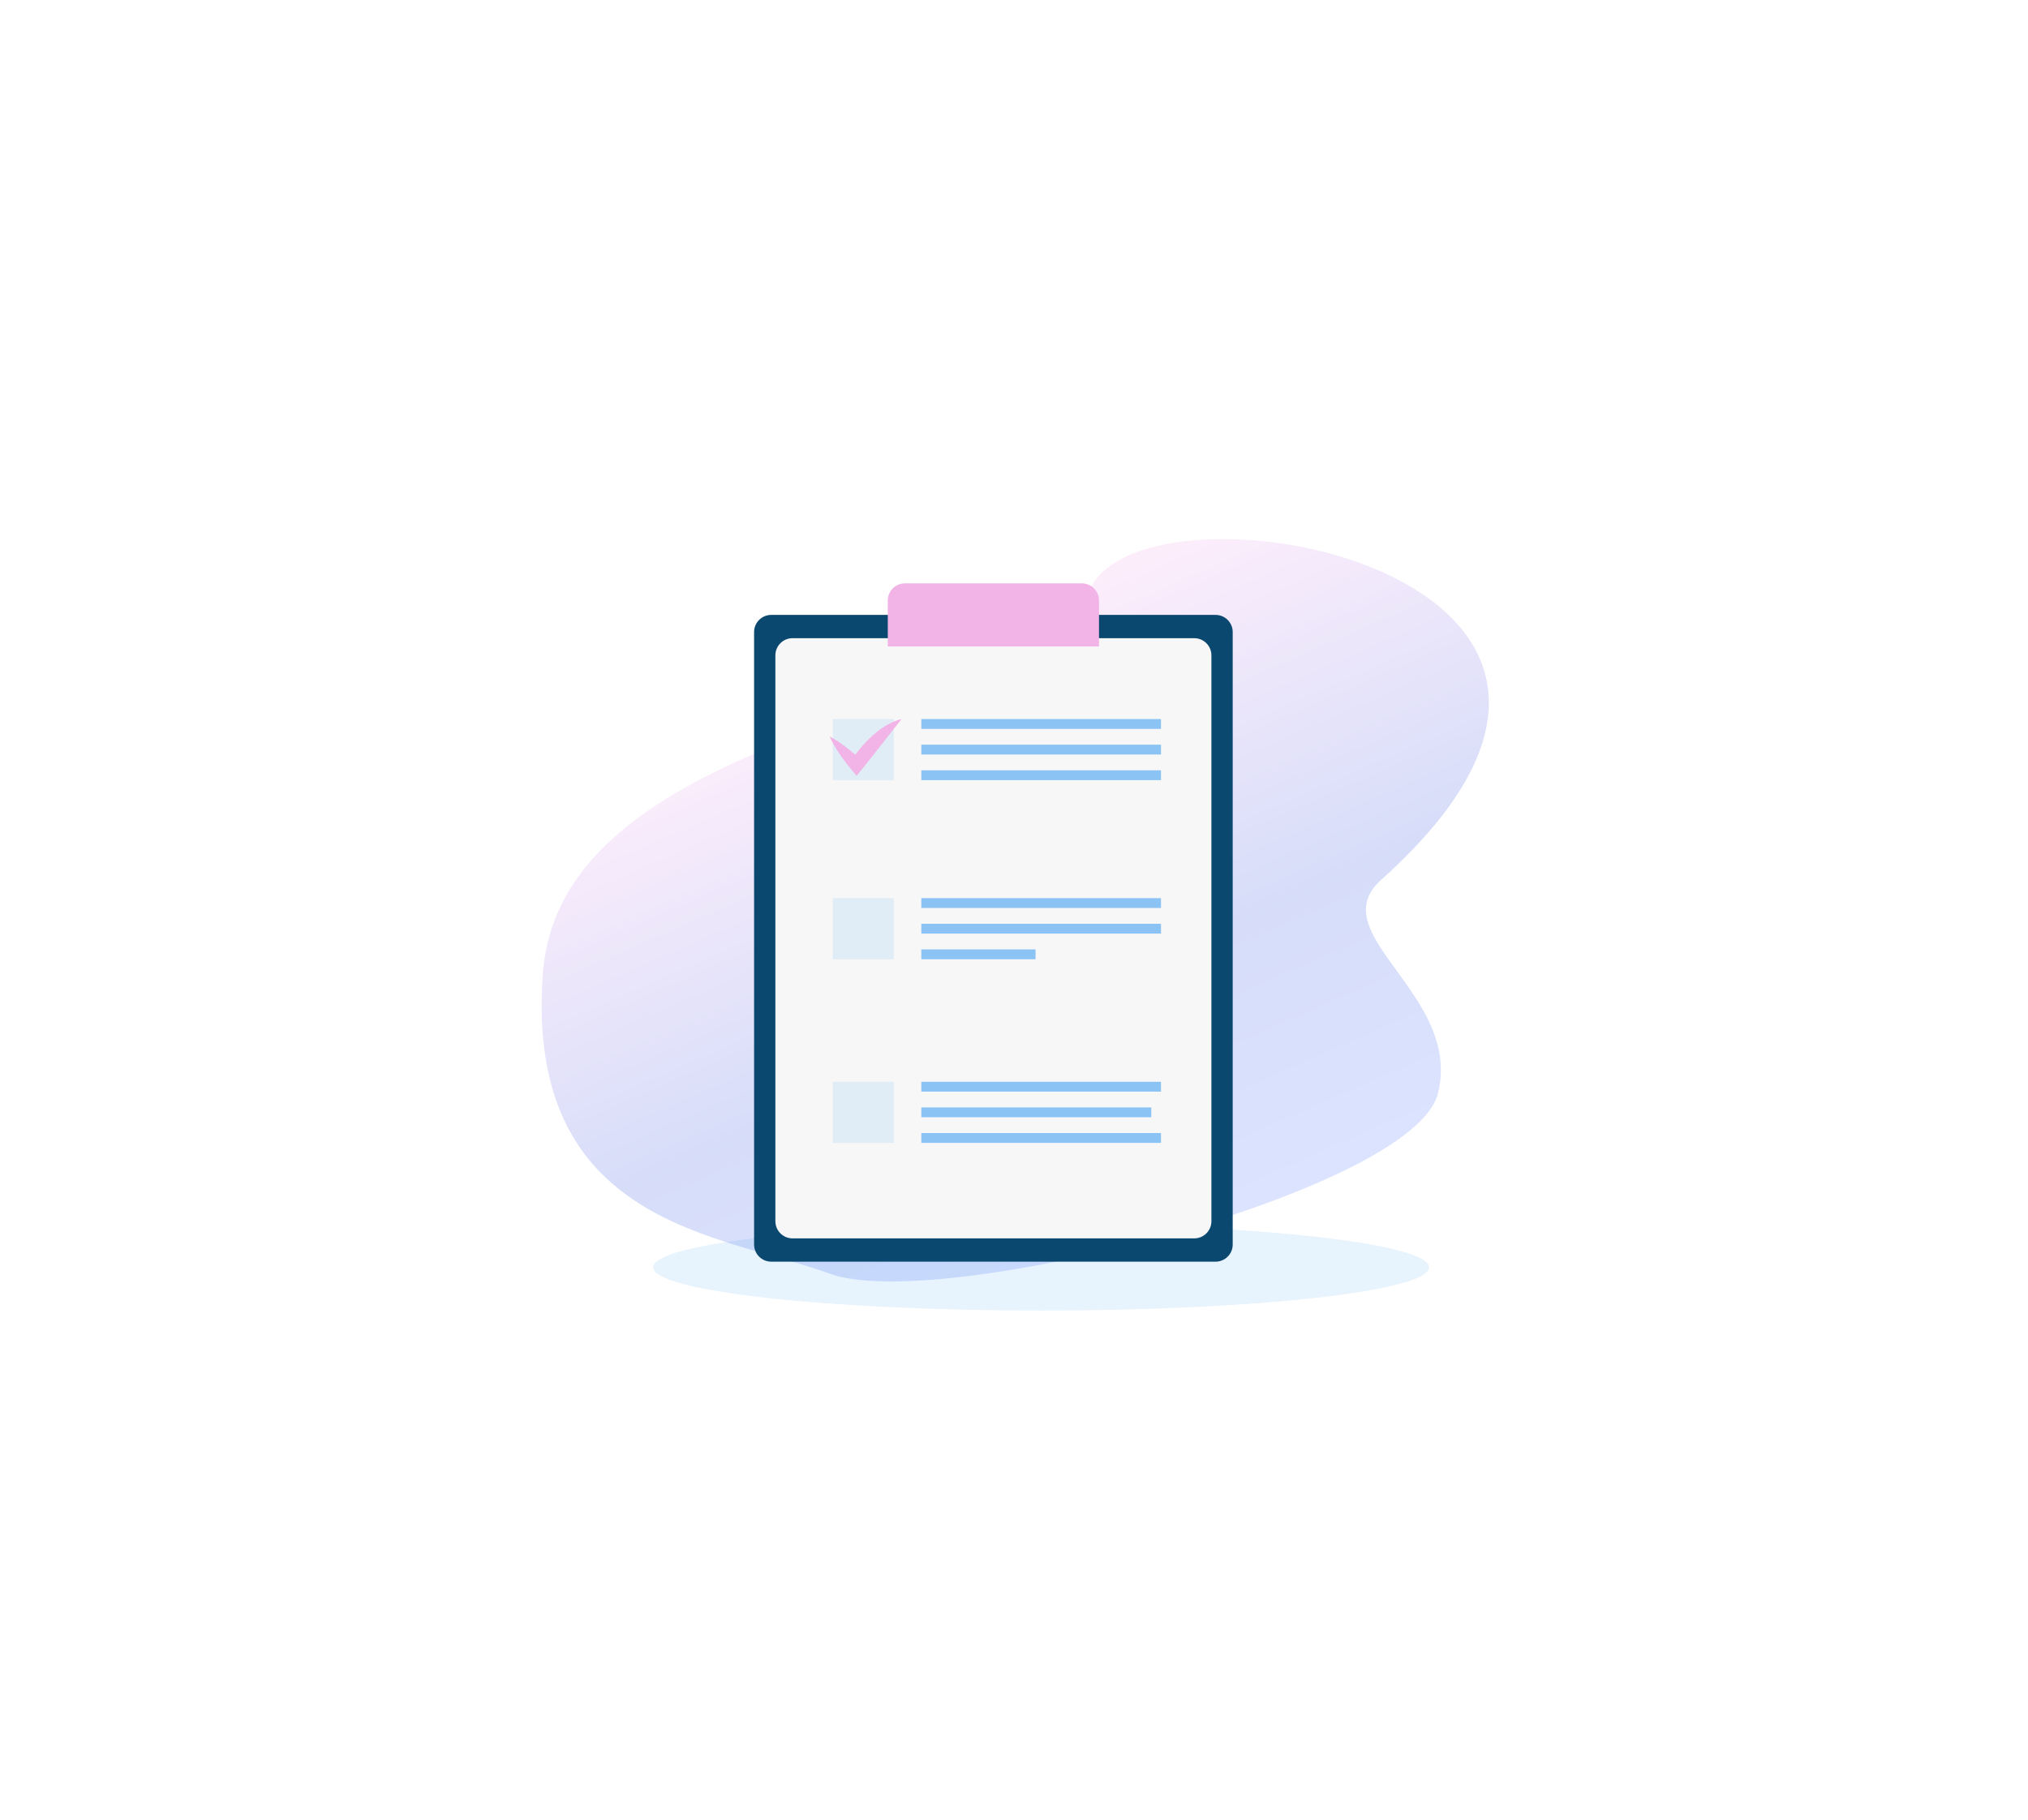 <svg width="410" height="368" viewBox="0 0 410 368" fill="none" xmlns="http://www.w3.org/2000/svg">
<g opacity="0.2" filter="url(#filter0_f_209_2973)">
<path d="M167.736 257.542C145.821 249.486 106.136 247.889 109.734 196.993C113.332 146.098 209.206 144.407 220.325 119.248C231.445 94.09 348.466 115.852 279.221 177.917C266.959 188.907 295.742 201.108 290.705 221.104C285.668 241.101 189.651 265.598 167.736 257.542Z" fill="url(#paint0_linear_209_2973)"/>
</g>
<path opacity="0.11" d="M210.474 265C253.791 265 288.907 261.086 288.907 256.258C288.907 251.429 253.791 247.515 210.474 247.515C167.157 247.515 132.041 251.429 132.041 256.258C132.041 261.086 167.157 265 210.474 265Z" fill="#2A94F4"/>
<path d="M245.749 255.117H155.921C154.006 255.117 152.454 253.565 152.454 251.65V127.804C152.454 125.889 154.006 124.337 155.921 124.337H245.749C247.664 124.337 249.216 125.889 249.216 127.804V251.65C249.216 253.565 247.664 255.117 245.749 255.117Z" fill="#0B4870"/>
<path d="M241.444 250.408H160.225C158.311 250.408 156.759 248.856 156.759 246.941V132.513C156.759 130.598 158.311 129.046 160.225 129.046H241.444C243.358 129.046 244.91 130.598 244.91 132.513V246.941C244.911 248.856 243.359 250.408 241.444 250.408Z" fill="#F7F7F7"/>
<path opacity="0.11" d="M168.351 145.397H180.705V157.752H168.351V145.397Z" fill="#2A94F4"/>
<path d="M167.725 148.917C168.352 149.237 168.932 149.601 169.497 149.978C170.06 150.359 170.609 150.752 171.137 151.164C172.201 151.982 173.203 152.857 174.164 153.772L172.032 153.929C172.335 153.447 172.656 152.977 172.995 152.52C173.325 152.065 173.675 151.626 174.035 151.195C174.759 150.337 175.534 149.519 176.377 148.764C177.224 148.014 178.125 147.315 179.107 146.724C180.095 146.144 181.147 145.638 182.283 145.397C181.556 146.303 180.875 147.138 180.208 147.984L178.239 150.513C177.587 151.352 176.931 152.188 176.271 153.021L174.292 155.495L173.185 156.878L172.159 155.653C171.308 154.636 170.499 153.579 169.749 152.466C169.372 151.912 169.014 151.339 168.671 150.754C168.33 150.166 168.004 149.564 167.725 148.917Z" fill="#F2B3E6"/>
<path opacity="0.11" d="M168.351 181.609H180.705V193.963H168.351V181.609ZM168.351 218.744H180.705V231.098H168.351V218.744Z" fill="#2A94F4"/>
<path opacity="0.52" d="M186.265 145.397H234.718V147.387H186.265V145.397ZM186.265 150.58H234.718V152.569H186.265V150.58ZM207.44 155.762H234.718V157.752H186.265V155.762H207.44ZM186.265 181.609H234.718V183.598H186.265V181.609ZM186.265 186.792H234.718V188.781H186.265V186.792ZM186.265 191.974H209.354V193.963H186.265V191.974ZM186.265 218.744H234.718V220.733H186.265V218.744ZM186.265 223.926H232.755V225.915H186.265V223.926ZM186.265 229.108H234.718V231.098H186.265V229.108Z" fill="#2A94F4"/>
<path d="M222.186 130.714H179.483V121.428C179.483 119.513 181.035 117.961 182.95 117.961H218.719C220.634 117.961 222.186 119.513 222.186 121.428V130.714Z" fill="#F2B3E6"/>
<defs>
<filter id="filter0_f_209_2973" x="0.774" y="0.269" width="408.958" height="367.579" filterUnits="userSpaceOnUse" color-interpolation-filters="sRGB">
<feFlood flood-opacity="0" result="BackgroundImageFix"/>
<feBlend mode="normal" in="SourceGraphic" in2="BackgroundImageFix" result="shape"/>
<feGaussianBlur stdDeviation="54.366" result="effect1_foregroundBlur_209_2973"/>
</filter>
<linearGradient id="paint0_linear_209_2973" x1="104.592" y1="161.834" x2="160.718" y2="290.212" gradientUnits="userSpaceOnUse">
<stop stop-color="#FFACEE"/>
<stop offset="0.575" stop-color="#3455E1"/>
<stop offset="1" stop-color="#5176FF"/>
</linearGradient>
</defs>
</svg>
